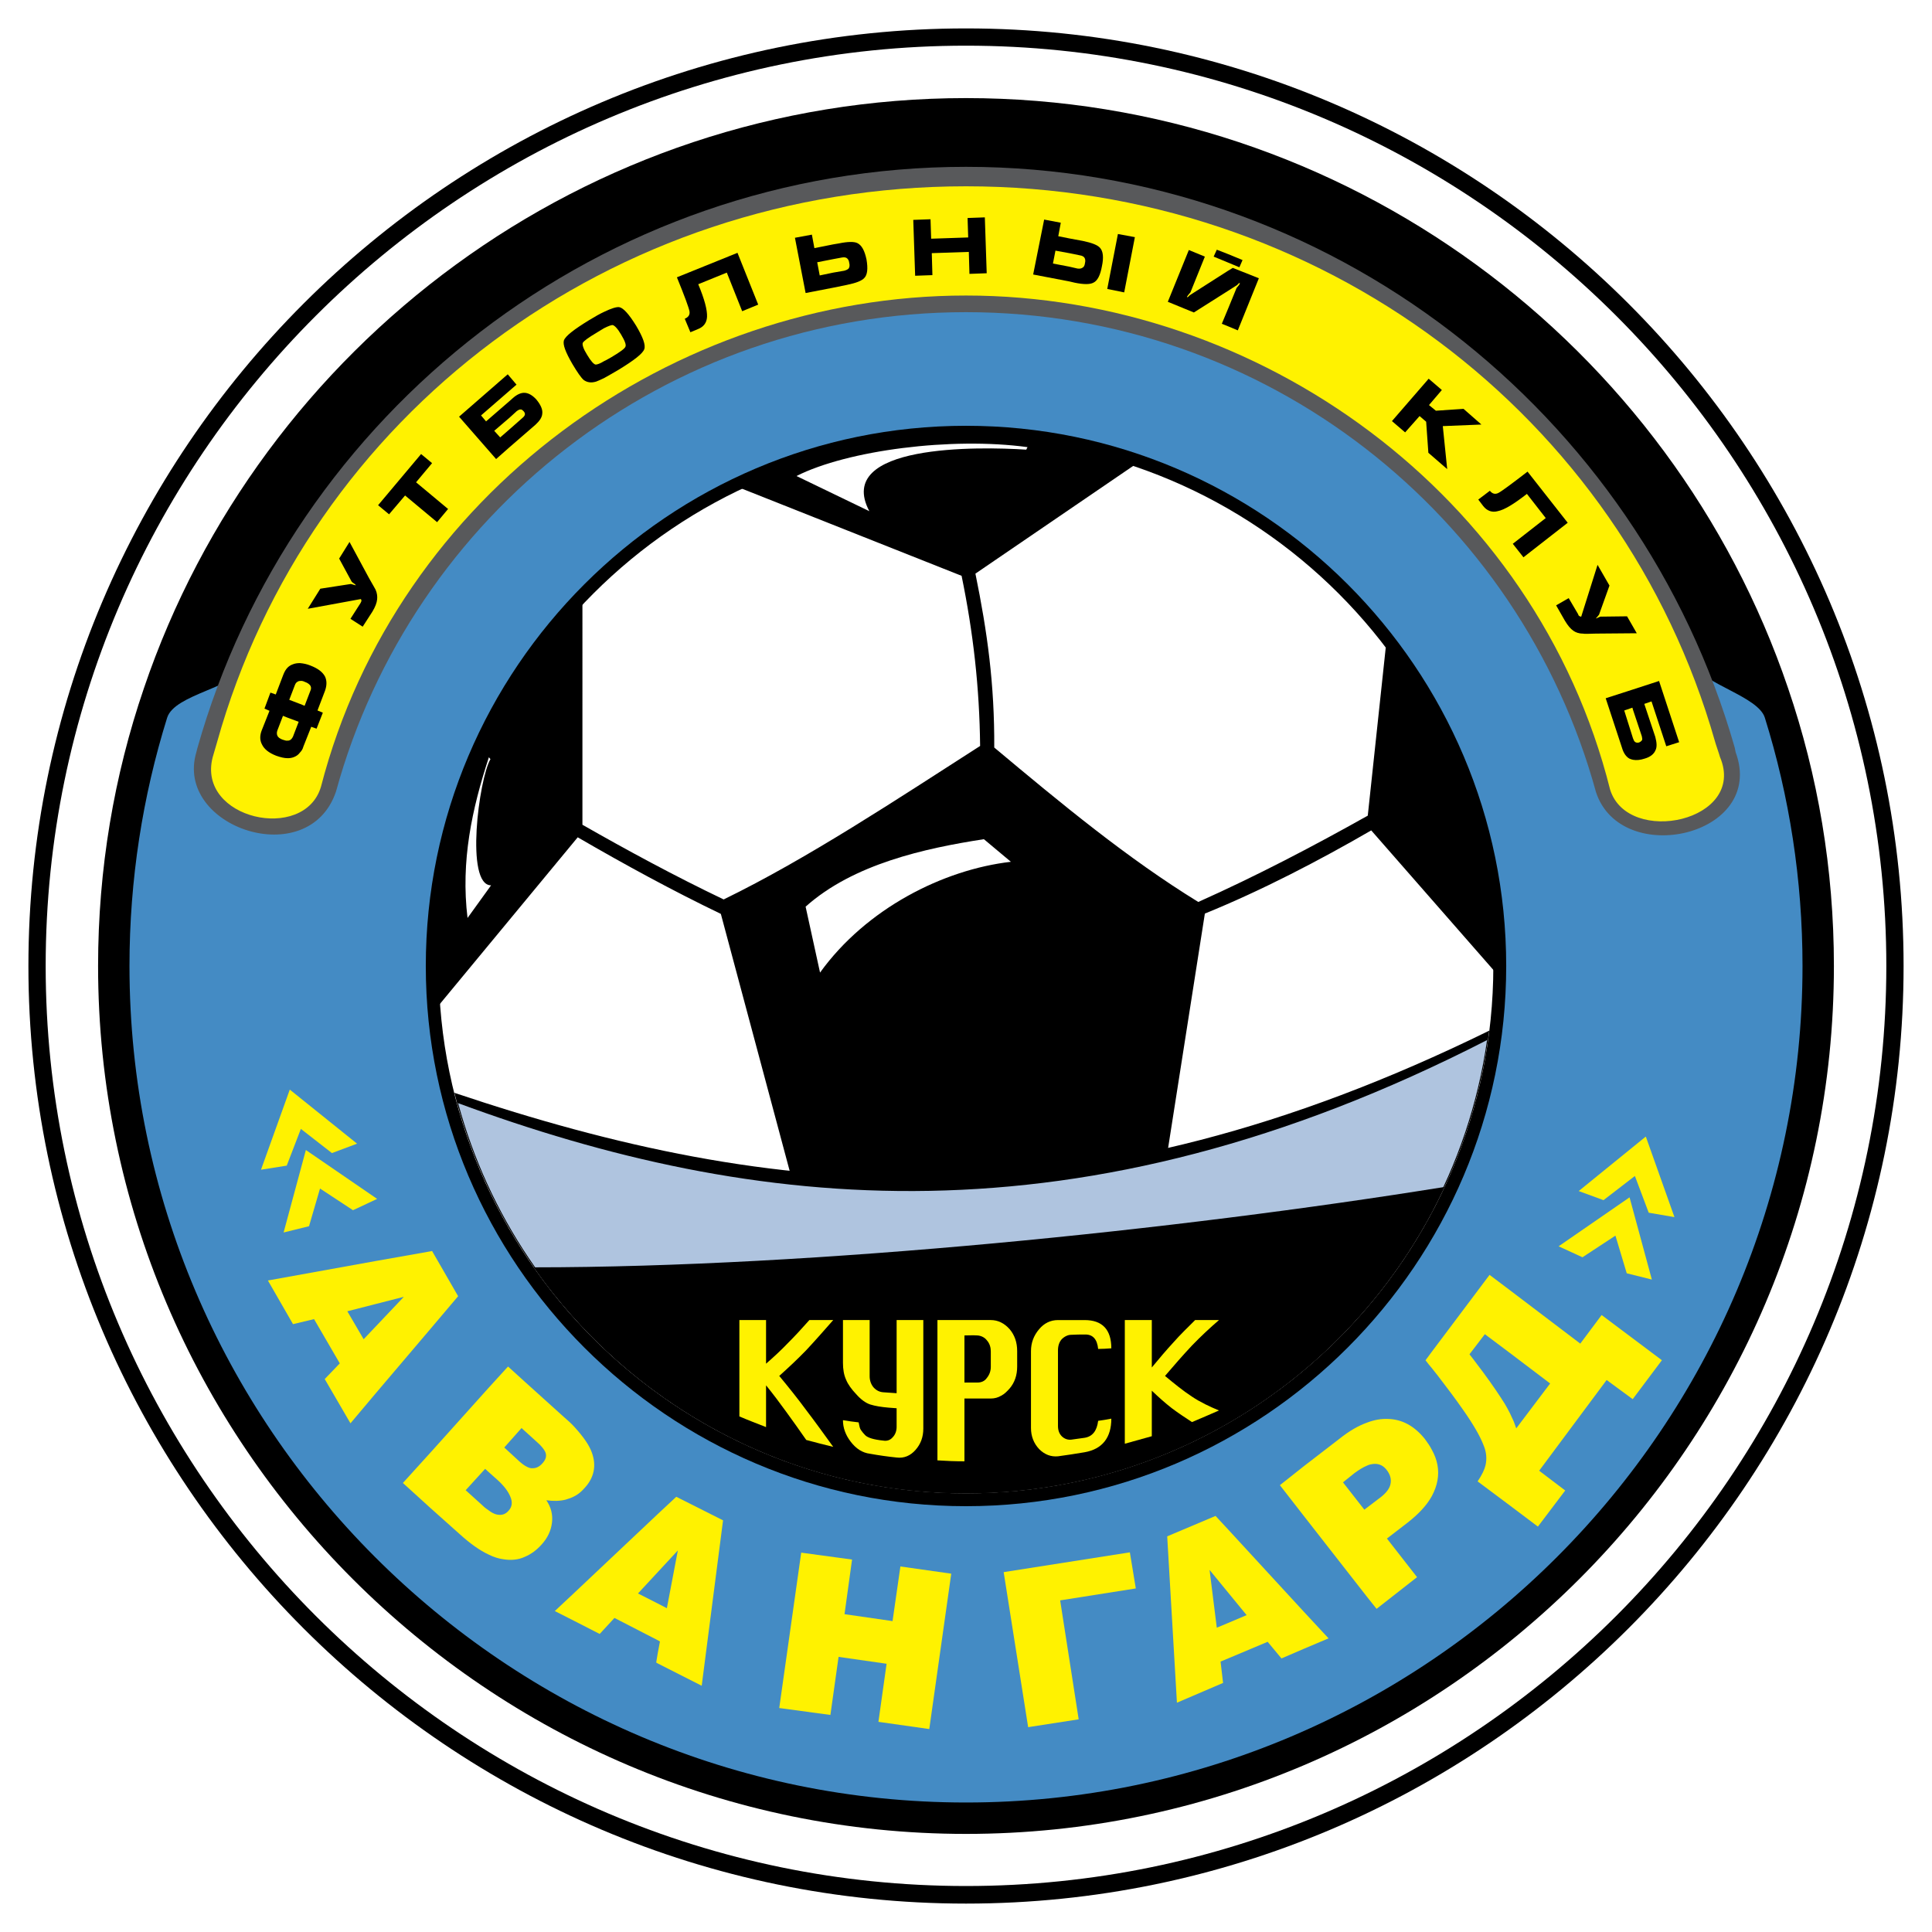 <?xml version="1.0" encoding="utf-8"?>
<!-- Generator: Adobe Illustrator 13.0.0, SVG Export Plug-In . SVG Version: 6.00 Build 14948)  -->
<!DOCTYPE svg PUBLIC "-//W3C//DTD SVG 1.0//EN" "http://www.w3.org/TR/2001/REC-SVG-20010904/DTD/svg10.dtd">
<svg version="1.0" id="Layer_1" xmlns="http://www.w3.org/2000/svg" xmlns:xlink="http://www.w3.org/1999/xlink" x="0px" y="0px"
	 width="192.756px" height="192.756px" viewBox="0 0 192.756 192.756" enable-background="new 0 0 192.756 192.756"
	 xml:space="preserve">
<g>
	<polygon fill-rule="evenodd" clip-rule="evenodd" fill="#FFFFFF" points="0,0 192.756,0 192.756,192.756 0,192.756 0,0 	"/>
	<path fill-rule="evenodd" clip-rule="evenodd" d="M96.378,189.922c51.517,0,93.543-42.027,93.543-93.544
		c0-51.516-42.026-93.543-93.543-93.543c-51.516,0-93.543,42.027-93.543,93.543C2.834,147.895,44.862,189.922,96.378,189.922
		L96.378,189.922z"/>
	<path fill-rule="evenodd" clip-rule="evenodd" fill="#FFFFFF" d="M96.378,188.168c50.545,0,91.821-41.244,91.821-91.79
		c0-50.577-41.276-91.821-91.821-91.821c-50.545,0-91.821,41.244-91.821,91.821C4.557,146.924,45.833,188.168,96.378,188.168
		L96.378,188.168z"/>
	<path fill-rule="evenodd" clip-rule="evenodd" d="M96.378,182.969c47.695,0,86.591-38.928,86.591-86.591
		c0-9.677-1.597-19.009-4.572-27.715C166.81,34.496,134.365,9.787,96.378,9.787S25.946,34.496,14.359,68.663
		c-2.976,8.706-4.573,18.038-4.573,27.715C9.787,144.041,48.682,182.969,96.378,182.969L96.378,182.969z"/>
	<path fill-rule="evenodd" clip-rule="evenodd" fill="#448BC4" d="M96.378,179.836c45.974,0,83.459-37.516,83.459-83.458
		c0-8.612-1.314-16.943-3.758-24.772c-0.658-2.129-6.235-3.391-7.171-5.387c-13.449-28.669-37.518-47.632-72.53-47.632
		c-34.699,0-59.251,17.443-71.81,47.727c-0.939,2.286-7.14,2.913-7.892,5.292c-2.442,7.829-3.758,16.16-3.758,24.772
		C12.918,142.32,50.405,179.836,96.378,179.836L96.378,179.836z"/>
	<path fill-rule="evenodd" clip-rule="evenodd" d="M96.378,150.273c29.688,0,53.896-24.238,53.896-53.896
		c0-29.688-24.208-53.896-53.896-53.896S42.482,66.689,42.482,96.378C42.482,126.035,66.689,150.273,96.378,150.273L96.378,150.273z
		"/>
	<path fill-rule="evenodd" clip-rule="evenodd" fill="#58595B" d="M173.167,75.051c-0.032-0.156-0.062-0.313-0.095-0.469
		c-9.52-33.353-40.335-57.937-76.694-57.937c-36.39,0-67.269,24.583-76.695,58.03l-0.094,0.375
		c-2.224,7.485,11.211,12.026,13.936,3.915c7.578-27.621,32.882-47.82,62.853-47.82c29.971,0,55.274,20.23,62.853,47.883
		C161.736,86.67,176.235,83.413,173.167,75.051L173.167,75.051z"/>
	<path fill-rule="evenodd" clip-rule="evenodd" fill="#FFF200" d="M171.601,75.521c-0.031-0.157-0.47-1.409-0.501-1.566
		c-9.27-32.507-39.303-55.368-74.722-55.368c-35.451,0-65.608,22.861-74.722,55.462l-0.438,1.503
		c-1.598,6.17,9.145,8.55,10.804,2.944c7.579-29.281,35.169-49.011,64.356-49.011c29.187,0,56.871,19.792,64.262,49.293
		C162.425,84.478,174.325,81.941,171.601,75.521L171.601,75.521z"/>
	<path fill-rule="evenodd" clip-rule="evenodd" fill="#FFF200" d="M56.449,149.615c0.313-0.094,0.595-0.188,0.877-0.344
		c0.376-0.188,0.689-0.469,0.971-0.783c1.002-1.064,1.221-2.285,0.751-3.57c-0.281-0.783-0.876-1.598-1.722-2.535
		c-0.313-0.346-0.689-0.689-1.096-1.035l-3.852-3.475l-1.691-1.535l-1.941,2.129l-5.794,6.451l-2.755,3.039l2.755,2.504l2.913,2.6
		c1.033,0.939,2.004,1.629,2.881,2.035c0.501,0.252,1.002,0.408,1.472,0.471c0.752,0.125,1.503,0.062,2.161-0.25
		c0.595-0.252,1.158-0.658,1.66-1.223c0.595-0.656,0.939-1.377,1.033-2.191c0.094-0.783-0.094-1.535-0.563-2.223
		C55.196,149.773,55.854,149.773,56.449,149.615L56.449,149.615z M50.75,150.713c-0.345,0.406-0.751,0.5-1.253,0.375
		c-0.219-0.062-0.469-0.188-0.751-0.406c-0.188-0.127-0.408-0.283-0.626-0.502l-1.66-1.502l1.942-2.131l0.344,0.314l0.877,0.781
		c0.626,0.564,1.064,1.129,1.284,1.66C51.156,149.867,51.094,150.336,50.75,150.713L50.75,150.713z M54.1,146.016
		c-0.282,0.312-0.595,0.469-0.939,0.469c-0.219,0.031-0.469-0.062-0.783-0.25c-0.157-0.094-0.313-0.219-0.501-0.377l-1.566-1.439
		l1.723-1.941l0.345,0.312l1.002,0.908c0.626,0.533,0.971,0.971,1.064,1.283C54.539,145.326,54.444,145.639,54.1,146.016
		L54.1,146.016z"/>
	<path fill-rule="evenodd" clip-rule="evenodd" fill="#FFF200" d="M45.707,129.322l-2.599-4.51l-0.157,0.033l-5.48,0.969
		l-10.742,1.941l2.505,4.355l2.099-0.502l2.568,4.416l-1.503,1.564l2.568,4.416l2.505-2.975l5.48-6.451L45.707,129.322
		L45.707,129.322z M37.471,132.359l-1.19,1.254l-1.628-2.787l2.819-0.721l2.818-0.721L37.471,132.359L37.471,132.359z"/>
	<path fill-rule="evenodd" clip-rule="evenodd" fill="#FFF200" d="M159.795,131.201l-2.13,2.852l-7.015-5.324l-2.036-1.535
		l-5.763,7.672l-0.626,0.846c0.188,0.252,0.407,0.533,0.626,0.783c0.188,0.25,0.407,0.502,0.596,0.752
		c0.939,1.221,1.785,2.35,2.505,3.383c1.033,1.471,1.723,2.662,2.067,3.57c0.281,0.656,0.344,1.346,0.188,2.004
		c-0.094,0.406-0.344,0.939-0.783,1.596l3.227,2.412l2.786,2.098l2.725-3.602l-2.599-1.973l6.733-9.051l2.599,1.912l2.913-3.885
		L159.795,131.201L159.795,131.201z M151.276,142.508c-0.094-0.283-0.188-0.502-0.251-0.689c-0.125-0.281-0.25-0.533-0.375-0.814
		c-0.157-0.312-0.345-0.658-0.533-0.971c-0.47-0.752-1.158-1.785-2.129-3.1c-0.345-0.439-0.783-1.066-1.378-1.816l1.534-2.006
		l2.506,1.881l4.008,3.037L151.276,142.508L151.276,142.508z"/>
	<path fill-rule="evenodd" clip-rule="evenodd" fill="#FFF200" d="M122.527,152.592l-1.252-1.348l-4.823,2.037l0.971,16.598
		l4.604-1.973l-0.251-2.131l0.752-0.312l3.946-1.66l1.378,1.66l2.255-0.971l2.442-1.033l-2.442-2.631L122.527,152.592
		L122.527,152.592z M122.527,161.924l-1.127,0.471l-0.721-5.764l1.848,2.256l1.848,2.254L122.527,161.924L122.527,161.924z"/>
	<path fill-rule="evenodd" clip-rule="evenodd" fill="#FFF200" d="M142.163,143.572c-1.033-1.285-2.255-1.973-3.695-2.004
		c-0.658-0.031-1.378,0.094-2.099,0.375c-0.877,0.314-1.784,0.846-2.725,1.598l-3.538,2.725l-2.411,1.91l2.411,3.1l6.263,8.018
		l0.971,1.221l4.04-3.162l-3.006-3.852l2.035-1.566c1.128-0.877,1.942-1.754,2.442-2.662c0.282-0.533,0.47-1.033,0.564-1.566
		c0.188-1.033,0-2.066-0.564-3.068C142.664,144.262,142.413,143.916,142.163,143.572L142.163,143.572z M138.718,148.113
		c-0.094,0.406-0.407,0.814-0.908,1.221l-1.44,1.096l-0.25,0.189l-2.13-2.725l1.128-0.908c0.469-0.346,0.876-0.596,1.252-0.752
		c0.126-0.062,0.22-0.094,0.345-0.125c0.657-0.158,1.19,0,1.597,0.5C138.718,147.111,138.844,147.611,138.718,148.113
		L138.718,148.113z"/>
	<path fill-rule="evenodd" clip-rule="evenodd" fill="#FFF200" d="M65.625,151.057l-8.299,7.83l-1.973,1.848l1.973,1.002
		l2.506,1.283l1.472-1.598l4.321,2.225l0.219,0.125l-0.219,1.158l-0.156,0.939l0.156,0.094l4.384,2.225l2.13-16.504l-4.667-2.35
		L65.625,151.057L65.625,151.057z M66.533,160.451l-0.908-0.469l-1.973-1.002l1.973-2.129l2.004-2.162L66.533,160.451
		L66.533,160.451z"/>
	<polygon fill-rule="evenodd" clip-rule="evenodd" fill="#FFF200" points="89.05,161.736 84.258,161.047 85.01,155.598 
		79.937,154.908 77.745,170.41 82.85,171.1 83.664,165.307 88.455,165.994 87.641,171.789 92.714,172.508 94.906,157.006 
		89.833,156.287 89.05,161.736 	"/>
	<polygon fill-rule="evenodd" clip-rule="evenodd" fill="#FFF200" points="112.726,154.877 100.136,156.852 102.578,172.32 
		107.62,171.537 105.772,159.67 113.32,158.479 112.726,154.877 	"/>
	<polygon fill-rule="evenodd" clip-rule="evenodd" points="123.654,26.667 123.968,25.946 122.527,25.351 121.4,24.913 
		121.087,25.602 122.527,26.197 123.654,26.667 	"/>
	<polygon fill-rule="evenodd" clip-rule="evenodd" points="43.108,46.208 42.012,45.3 37.722,50.405 38.817,51.313 40.415,49.434 
		43.609,52.096 44.705,50.781 41.511,48.118 43.108,46.208 	"/>
	<path fill-rule="evenodd" clip-rule="evenodd" d="M52.378,39.193c-0.376-0.032-0.814,0.157-1.253,0.563l-0.282,0.25l-2.349,2.036
		l-0.501-0.595l2.85-2.474l0.689-0.595l-0.689-0.814l-0.188-0.219l-4.854,4.228l3.695,4.228l1.347-1.19l2.568-2.223
		c0.407-0.376,0.658-0.721,0.689-1.096c0.062-0.438-0.156-0.908-0.595-1.441C53.129,39.444,52.754,39.225,52.378,39.193
		L52.378,39.193z M52.158,41.667l-1.315,1.159l-0.939,0.814l-0.595-0.658l1.535-1.315l0.72-0.657
		c0.125-0.094,0.25-0.157,0.344-0.157c0.125-0.031,0.22,0.062,0.344,0.188C52.44,41.26,52.409,41.448,52.158,41.667L52.158,41.667z"
		/>
	<path fill-rule="evenodd" clip-rule="evenodd" d="M163.302,63.182l-0.376-0.658l-0.595-1.034l-2.536,0.031
		c-0.095-0.031-0.188,0.032-0.345,0.094c-0.125,0.063-0.22,0.094-0.22,0.094c0-0.031,0.031-0.062,0.095-0.125
		c0.125-0.156,0.219-0.25,0.219-0.281l1.033-2.881l-1.189-2.067l-1.629,5.167c-0.094,0-0.156-0.031-0.188-0.062
		c-0.03,0-0.094-0.062-0.124-0.188l-0.939-1.597l-1.253,0.721l0.876,1.534c0.282,0.47,0.564,0.814,0.846,1.002
		c0.22,0.156,0.532,0.282,0.94,0.282c0.094,0.031,0.532,0.031,1.314,0l3.695-0.031H163.302L163.302,63.182z"/>
	<path fill-rule="evenodd" clip-rule="evenodd" d="M122.527,27.011l-3.82,2.442c-0.031,0.031-0.095,0.094-0.157,0.157
		c-0.062,0.031-0.094,0.063-0.125,0.031c0-0.031,0.031-0.094,0.062-0.125c0.094-0.125,0.188-0.25,0.282-0.344l1.44-3.57
		l-1.598-0.658l-2.098,5.167l2.6,1.065l3.413-2.161l0.877-0.563c0.062-0.062,0.125-0.094,0.156-0.156
		c0.062-0.063,0.126-0.063,0.157-0.063c-0.031,0.063-0.063,0.094-0.063,0.157c-0.188,0.219-0.281,0.344-0.281,0.344l-0.846,2.067
		l-0.626,1.503l0.626,0.25l0.971,0.407l2.099-5.199l-2.6-1.034L122.527,27.011L122.527,27.011z"/>
	<path fill-rule="evenodd" clip-rule="evenodd" d="M166.245,74.456l1.284-0.407l-2.004-6.107l-2.6,0.846l-2.724,0.877l1.628,4.948
		c0.156,0.533,0.407,0.877,0.72,1.065c0.125,0.062,0.251,0.094,0.376,0.125c0.345,0.062,0.721,0.031,1.19-0.125
		c0.532-0.156,0.877-0.438,1.033-0.783c0.188-0.344,0.156-0.783,0-1.378l-1.097-3.289l0.721-0.25L166.245,74.456L166.245,74.456z
		 M163.834,73.83c-0.062,0.094-0.156,0.188-0.312,0.25c-0.282,0.062-0.471-0.031-0.564-0.344l-0.031-0.063l-0.876-2.787l0.814-0.282
		l0.062,0.219l0.877,2.63C163.834,73.61,163.866,73.736,163.834,73.83L163.834,73.83z"/>
	<path fill-rule="evenodd" clip-rule="evenodd" d="M30.988,66.408c-0.376-0.157-0.72-0.219-1.064-0.25
		c-0.25,0-0.501,0.031-0.72,0.125c-0.188,0.063-0.376,0.188-0.501,0.313c-0.188,0.188-0.313,0.407-0.438,0.72l-0.752,1.973
		l-0.532-0.188l-0.595,1.597l0.501,0.219l-0.783,1.973c-0.188,0.501-0.188,0.971,0.031,1.378c0.219,0.47,0.689,0.846,1.409,1.127
		c0.438,0.156,0.814,0.25,1.159,0.25c0.219,0,0.438-0.031,0.658-0.125c0.219-0.094,0.407-0.22,0.564-0.438
		c0.156-0.156,0.282-0.345,0.344-0.596l0.783-1.973l0.532,0.188l0.626-1.597l-0.533-0.22l0.752-1.973
		c0.188-0.533,0.188-1.002,0-1.409C32.178,67.034,31.708,66.689,30.988,66.408L30.988,66.408z M29.234,73.485
		c-0.094,0.188-0.188,0.313-0.344,0.376c-0.062,0.031-0.125,0.031-0.188,0.031c-0.125,0.031-0.313-0.031-0.501-0.094
		c-0.282-0.094-0.47-0.25-0.532-0.407c-0.062-0.156-0.062-0.313,0-0.501l0.563-1.472l0.47,0.188l1.096,0.408L29.234,73.485
		L29.234,73.485z M30.957,68.944l-0.564,1.472l-0.469-0.188l-1.065-0.407l0.563-1.472c0.063-0.188,0.188-0.313,0.345-0.376
		c0.062-0.031,0.094-0.031,0.157-0.031c0.156-0.031,0.313,0,0.501,0.094c0.282,0.094,0.47,0.25,0.563,0.407
		C31.051,68.6,31.051,68.756,30.957,68.944L30.957,68.944z"/>
	<path fill-rule="evenodd" clip-rule="evenodd" d="M36.813,57.67l-1.942-3.601l-1.034,1.66l1.222,2.255
		c0.031,0.062,0.125,0.157,0.25,0.219c0.125,0.094,0.188,0.156,0.188,0.188c-0.031,0-0.062,0-0.157-0.032
		c-0.219-0.062-0.313-0.094-0.344-0.094l-3.038,0.47l-1.253,2.004l5.292-0.971c0.062,0.063,0.062,0.125,0.062,0.188
		c0,0.031-0.031,0.094-0.093,0.219l-1.002,1.565l1.221,0.783l0.971-1.503c0.282-0.47,0.438-0.877,0.47-1.221
		c0.031-0.282,0-0.626-0.157-0.971C37.408,58.735,37.22,58.359,36.813,57.67L36.813,57.67z"/>
	<polygon fill-rule="evenodd" clip-rule="evenodd" points="147.8,42.356 146.016,40.791 143.259,40.978 142.57,40.415 
		143.854,38.911 142.539,37.784 138.875,42.012 140.19,43.139 141.631,41.511 142.288,42.075 142.508,45.175 144.387,46.803 
		143.948,42.513 147.8,42.356 	"/>
	<path fill-rule="evenodd" clip-rule="evenodd" d="M61.773,30.644c-0.282-0.032-0.783,0.125-1.503,0.47
		c-0.407,0.188-0.908,0.469-1.472,0.814c-1.535,0.939-2.38,1.597-2.537,2.036c-0.125,0.407,0.156,1.159,0.845,2.349
		c0.501,0.846,0.877,1.378,1.128,1.597c0.344,0.25,0.751,0.313,1.253,0.157c0.187-0.062,0.438-0.188,0.782-0.345
		c0.407-0.219,0.876-0.501,1.472-0.845c1.535-0.939,2.38-1.597,2.537-2.036c0.157-0.407-0.125-1.19-0.814-2.349
		C62.744,31.333,62.18,30.707,61.773,30.644L61.773,30.644z M62.399,34.59c-0.062,0.188-0.532,0.532-1.378,1.033
		c-0.282,0.157-0.532,0.313-0.751,0.407c-0.407,0.25-0.688,0.344-0.846,0.344c-0.188-0.031-0.47-0.344-0.845-0.971
		c-0.376-0.595-0.501-1.002-0.438-1.19c0.094-0.188,0.563-0.532,1.409-1.033c0.282-0.188,0.533-0.313,0.72-0.438
		c0.438-0.22,0.721-0.313,0.846-0.313c0.188,0.031,0.501,0.344,0.845,0.938C62.337,33.995,62.494,34.402,62.399,34.59L62.399,34.59z
		"/>
	<path fill-rule="evenodd" clip-rule="evenodd" d="M108.027,24.036l-1.347-0.25l-1.096-0.219l0.251-1.347l-1.66-0.313l-1.096,5.48
		l3.601,0.689l0.533,0.125c0.908,0.188,1.534,0.188,1.879,0c0.406-0.188,0.688-0.751,0.845-1.628
		c0.188-0.876,0.126-1.503-0.188-1.847C109.499,24.443,108.936,24.224,108.027,24.036L108.027,24.036z M108.247,26.259
		c-0.031,0.25-0.125,0.407-0.282,0.47c-0.094,0.063-0.25,0.094-0.47,0.063l-0.814-0.188l-1.628-0.312l0.25-1.285l1.378,0.251
		l1.065,0.219c0.219,0.031,0.376,0.125,0.438,0.219C108.278,25.821,108.31,26.009,108.247,26.259L108.247,26.259z"/>
	<polygon fill-rule="evenodd" clip-rule="evenodd" points="110.471,28.828 112.161,29.172 113.227,23.66 111.535,23.347 
		110.471,28.828 	"/>
	<polygon fill-rule="evenodd" clip-rule="evenodd" points="96.535,21.75 96.597,23.691 92.901,23.816 92.839,21.875 91.117,21.938 
		91.304,27.512 93.027,27.45 92.964,25.257 96.66,25.132 96.722,27.324 98.444,27.262 98.257,21.687 96.535,21.75 	"/>
	<path fill-rule="evenodd" clip-rule="evenodd" d="M67.535,27.668c0.783,1.911,1.19,3.038,1.253,3.382
		c0.062,0.345-0.094,0.595-0.47,0.751l0.563,1.347l0.752-0.313c0.563-0.219,0.876-0.626,0.908-1.221
		c0.031-0.689-0.25-1.754-0.877-3.257l2.85-1.159l1.534,3.852l1.598-0.658l-2.067-5.167L67.535,27.668L67.535,27.668z"/>
	<path fill-rule="evenodd" clip-rule="evenodd" d="M85.542,24.255c-0.313-0.157-0.939-0.157-1.848,0.031l-0.563,0.095l-1.879,0.375
		l-0.25-1.346l-1.691,0.313l1.065,5.512l2.756-0.532l1.378-0.282c0.908-0.188,1.472-0.407,1.722-0.688
		c0.313-0.313,0.376-0.939,0.219-1.848C86.263,25.006,85.981,24.475,85.542,24.255L85.542,24.255z M84.665,26.792
		c-0.093,0.094-0.219,0.156-0.438,0.219l-1.097,0.188l-1.347,0.282l-0.25-1.315l1.597-0.313l0.846-0.157
		c0.188-0.032,0.344-0.032,0.47,0.031c0.157,0.094,0.251,0.25,0.282,0.5C84.791,26.479,84.759,26.667,84.665,26.792L84.665,26.792z"
		/>
	<path fill-rule="evenodd" clip-rule="evenodd" d="M152.403,47.054c-1.628,1.253-2.599,1.973-2.912,2.129s-0.595,0.094-0.846-0.219
		l-1.158,0.876l0.501,0.658c0.375,0.47,0.877,0.657,1.44,0.5c0.657-0.125,1.628-0.72,2.912-1.723l1.879,2.412l-3.288,2.568
		l1.064,1.346l4.416-3.445L152.403,47.054L152.403,47.054z"/>
	<path fill-rule="evenodd" clip-rule="evenodd" fill="#FFFFFF" d="M96.378,148.99c28.968,0,52.612-23.645,52.612-52.612
		s-23.645-52.612-52.612-52.612S43.766,67.41,43.766,96.378S67.41,148.99,96.378,148.99L96.378,148.99z"/>
	<path fill-rule="evenodd" clip-rule="evenodd" d="M136.808,82.849L149.544,97.4c0-0.125,0.042-1.587,0.042-1.712
		c0-11.775-4.636-23.095-11.243-31.896l-1.88,17.585c-5.354,3.006-11.086,6.012-16.91,8.612
		c-7.078-4.353-13.623-9.771-20.356-15.408c0.031-6.326-0.688-11.525-1.879-17.35l16.48-11.251
		c-5.293-1.785-11.564-2.849-17.42-2.849c-7.798,0-15.947,2.45-22.618,5.519l22.179,8.8c1.159,5.637,1.785,11.118,1.848,16.974
		c-8.205,5.261-17.162,11.212-25.586,15.314c-4.854-2.317-9.708-4.948-14.092-7.453V59.443C49.277,68.838,43.17,81.846,43.17,95.688
		c0,1.252-0.006,3.984,0.088,5.238l14.381-17.388c4.635,2.693,9.458,5.323,14.28,7.641l7.109,26.547
		c11.744,1.254,24.113,0.523,37.423-2.609l3.758-23.969C125.91,88.831,131.672,85.824,136.808,82.849L136.808,82.849z"/>
	<path fill-rule="evenodd" clip-rule="evenodd" d="M96.378,148.99c26.775,0,49.011-20.199,52.205-46.162
		c-40.712,19.98-71.309,16.943-103.251,6.201C51.031,131.922,71.763,148.99,96.378,148.99L96.378,148.99z"/>
	<path fill-rule="evenodd" clip-rule="evenodd" fill="#FFFFFF" d="M81.816,97.035c4.604-6.388,12.276-10.271,19.041-11.054
		l-2.694-2.255c-5.887,0.908-13.027,2.475-17.787,6.733L81.816,97.035L81.816,97.035z"/>
	<path fill-rule="evenodd" clip-rule="evenodd" fill="#FFFFFF" d="M86.732,51c-3.539-6.702,10.898-6.451,15.658-6.138l0.125-0.251
		c-7.578-1.033-17.976,0.313-23.049,2.882L86.732,51L86.732,51z"/>
	<path fill-rule="evenodd" clip-rule="evenodd" fill="#FFFFFF" d="M46.646,91.586l2.349-3.257c-2.6,0-1.222-10.585-0.063-12.59
		l-0.156-0.188C47.085,80.719,45.958,85.918,46.646,91.586L46.646,91.586z"/>
	<path fill-rule="evenodd" clip-rule="evenodd" fill="#AFC4DF" d="M96.378,148.865c26.4,0,48.353-19.637,51.985-45.096
		c-40.743,20.887-73.281,17.129-102.656,6.293C51.751,132.393,72.201,148.865,96.378,148.865L96.378,148.865z"/>
	<path fill-rule="evenodd" clip-rule="evenodd" d="M96.378,148.99c21.107,0,39.365-12.559,47.727-30.566
		c-26.619,4.291-62.821,8.018-90.85,8.018C62.775,140.033,78.59,148.99,96.378,148.99L96.378,148.99z"/>
	<path fill-rule="evenodd" clip-rule="evenodd" fill="#FFF200" d="M89.457,135.336c0,1.221,0,2.441,0,3.664
		c-0.47-0.031-0.908-0.062-1.346-0.094c-0.376-0.031-0.689-0.188-0.971-0.502c-0.25-0.312-0.375-0.689-0.375-1.096
		c0-0.939,0-1.879,0-2.818c0-0.908,0-1.848,0-2.787c-0.877,0-1.785,0-2.662,0c0,0.721,0,1.441,0,2.129c0,0.721,0,1.41,0,2.131
		c0,0.656,0.094,1.221,0.312,1.691c0.188,0.469,0.533,0.938,1.002,1.439c0.47,0.531,0.939,0.877,1.409,1.033
		c0.501,0.156,1.096,0.25,1.816,0.314c0.282,0.031,0.533,0.031,0.814,0.062c0,0.625,0,1.221,0,1.848
		c0,0.406-0.125,0.781-0.407,1.064c-0.25,0.281-0.564,0.375-0.939,0.312c-0.939-0.094-1.535-0.281-1.785-0.533
		c-0.157-0.156-0.313-0.344-0.439-0.531c-0.094-0.125-0.156-0.406-0.219-0.752c-0.532-0.062-1.033-0.125-1.565-0.219
		c0,0.752,0.25,1.473,0.783,2.16c0.532,0.689,1.159,1.096,1.91,1.189c0.877,0.158,1.754,0.283,2.662,0.377
		c0.752,0.094,1.378-0.188,1.879-0.752c0.532-0.596,0.783-1.314,0.783-2.129c0-1.816,0-3.633,0-5.418c0-1.816,0-3.602,0-5.418
		c-0.908,0-1.785,0-2.662,0C89.457,132.924,89.457,134.146,89.457,135.336L89.457,135.336z"/>
	<path fill-rule="evenodd" clip-rule="evenodd" fill="#FFF200" d="M83.131,131.703c-0.814,0-1.597,0-2.38,0
		c-0.72,0.814-1.441,1.598-2.161,2.316c-0.688,0.721-1.44,1.41-2.161,2.037c0-0.721,0-1.441,0-2.162c0-0.75,0-1.471,0-2.191
		c-0.876,0-1.785,0-2.661,0c0,1.598,0,3.193,0,4.791c0,1.629,0,3.227,0,4.824c0.876,0.375,1.785,0.719,2.661,1.064
		c0-0.689,0-1.379,0-2.1c0-0.688,0-1.377,0-2.066c0.689,0.846,1.347,1.723,2.005,2.631c0.689,0.939,1.347,1.879,2.004,2.818
		c0.908,0.25,1.785,0.469,2.693,0.689c-0.908-1.254-1.785-2.475-2.693-3.664c-0.877-1.191-1.785-2.318-2.693-3.414
		c0.908-0.814,1.816-1.66,2.693-2.568C81.346,133.738,82.223,132.736,83.131,131.703L83.131,131.703z"/>
	<path fill-rule="evenodd" clip-rule="evenodd" fill="#FFF200" d="M105.554,134.74c0-0.469,0.125-0.846,0.376-1.127
		c0.281-0.281,0.626-0.439,0.939-0.439c0.438-0.029,0.908-0.029,1.347-0.029c0.813-0.033,1.252,0.469,1.347,1.439
		c0.438,0,0.877-0.031,1.314-0.062c0-1.879-0.907-2.818-2.661-2.818c-0.877,0-1.785,0-2.662,0c-0.751,0-1.378,0.312-1.879,0.908
		c-0.533,0.627-0.814,1.348-0.814,2.191c0,1.285,0,2.568,0,3.82c0,1.285,0,2.568,0,3.854c0,0.814,0.281,1.533,0.814,2.098
		c0.563,0.564,1.189,0.783,1.879,0.721c0.908-0.127,1.785-0.252,2.662-0.406c1.784-0.314,2.661-1.473,2.661-3.352
		c-0.438,0.094-0.877,0.156-1.314,0.219c-0.126,1.002-0.564,1.564-1.347,1.691c-0.438,0.062-0.908,0.125-1.347,0.188
		c-0.313,0.031-0.658-0.062-0.939-0.344c-0.251-0.252-0.376-0.596-0.376-1.033c0-1.254,0-2.506,0-3.76
		C105.554,137.246,105.554,135.994,105.554,134.74L105.554,134.74z"/>
	<path fill-rule="evenodd" clip-rule="evenodd" fill="#FFF200" d="M98.852,131.703c-0.438,0-0.877,0-1.315,0
		c-1.315,0-2.662,0-4.009,0c0,2.35,0,4.666,0,7.016c0,2.316,0,4.666,0,6.982c0.908,0.062,1.785,0.094,2.694,0.094
		c0-1.033,0-2.098,0-3.131s0-2.098,0-3.133c0.407,0,0.845,0,1.315,0c0.438,0,0.876,0,1.315,0c0.376,0,0.721-0.094,1.034-0.281
		c0.312-0.156,0.563-0.406,0.845-0.721c0.502-0.594,0.752-1.314,0.752-2.191c0-0.502,0-1.002,0-1.535
		c0-0.877-0.25-1.596-0.752-2.191C100.198,132.016,99.572,131.703,98.852,131.703L98.852,131.703z M98.852,136.369
		c0,0.408-0.125,0.783-0.407,1.127c-0.219,0.314-0.563,0.439-0.908,0.439c-0.032,0-0.032,0-0.032,0c-0.438,0-0.876,0-1.283,0
		c0-0.783,0-1.566,0-2.35s0-1.566,0-2.348c0.407,0,0.845-0.031,1.283,0c0,0,0,0,0.032,0c0.344,0.031,0.689,0.188,0.908,0.469
		c0.313,0.346,0.407,0.752,0.407,1.127C98.852,135.367,98.852,135.867,98.852,136.369L98.852,136.369z"/>
	<path fill-rule="evenodd" clip-rule="evenodd" fill="#FFF200" d="M116.233,137.277c0.907-1.064,1.784-2.066,2.692-3.037
		c0.877-0.908,1.785-1.754,2.693-2.537c-0.814,0-1.597,0-2.38,0c-0.721,0.721-1.472,1.441-2.161,2.223
		c-0.721,0.783-1.44,1.629-2.161,2.506c0-0.783,0-1.598,0-2.379c0-0.783,0-1.566,0-2.35c-0.908,0-1.785,0-2.693,0
		c0,2.066,0,4.104,0,6.17s0,4.102,0,6.168c0.908-0.25,1.785-0.5,2.693-0.75c0-0.752,0-1.504,0-2.256s0-1.535,0-2.285
		c0.658,0.627,1.316,1.221,2.005,1.754c0.657,0.5,1.347,0.939,2.004,1.377c0.877-0.375,1.785-0.752,2.693-1.158
		c-0.908-0.377-1.848-0.814-2.693-1.379C118.018,138.75,117.141,138.029,116.233,137.277L116.233,137.277z"/>
	<polygon fill-rule="evenodd" clip-rule="evenodd" fill="#FFF200" points="28.295,122.965 30.832,122.34 31.928,118.58 
		35.216,120.742 37.628,119.615 30.55,114.76 30.519,114.73 28.295,122.965 	"/>
	<polygon fill-rule="evenodd" clip-rule="evenodd" fill="#FFF200" points="26.04,116.703 28.608,116.295 30.018,112.631 
		33.118,115.043 35.624,114.104 28.921,108.717 28.921,108.686 26.04,116.703 	"/>
	<polygon fill-rule="evenodd" clip-rule="evenodd" fill="#FFF200" points="164.806,127.662 162.3,127.037 161.172,123.279 
		157.884,125.439 155.504,124.344 162.581,119.459 164.806,127.662 	"/>
	<polygon fill-rule="evenodd" clip-rule="evenodd" fill="#FFF200" points="167.06,121.432 164.492,120.992 163.114,117.328 
		159.982,119.74 157.508,118.832 164.179,113.414 164.21,113.414 167.06,121.432 	"/>
</g>
</svg>
